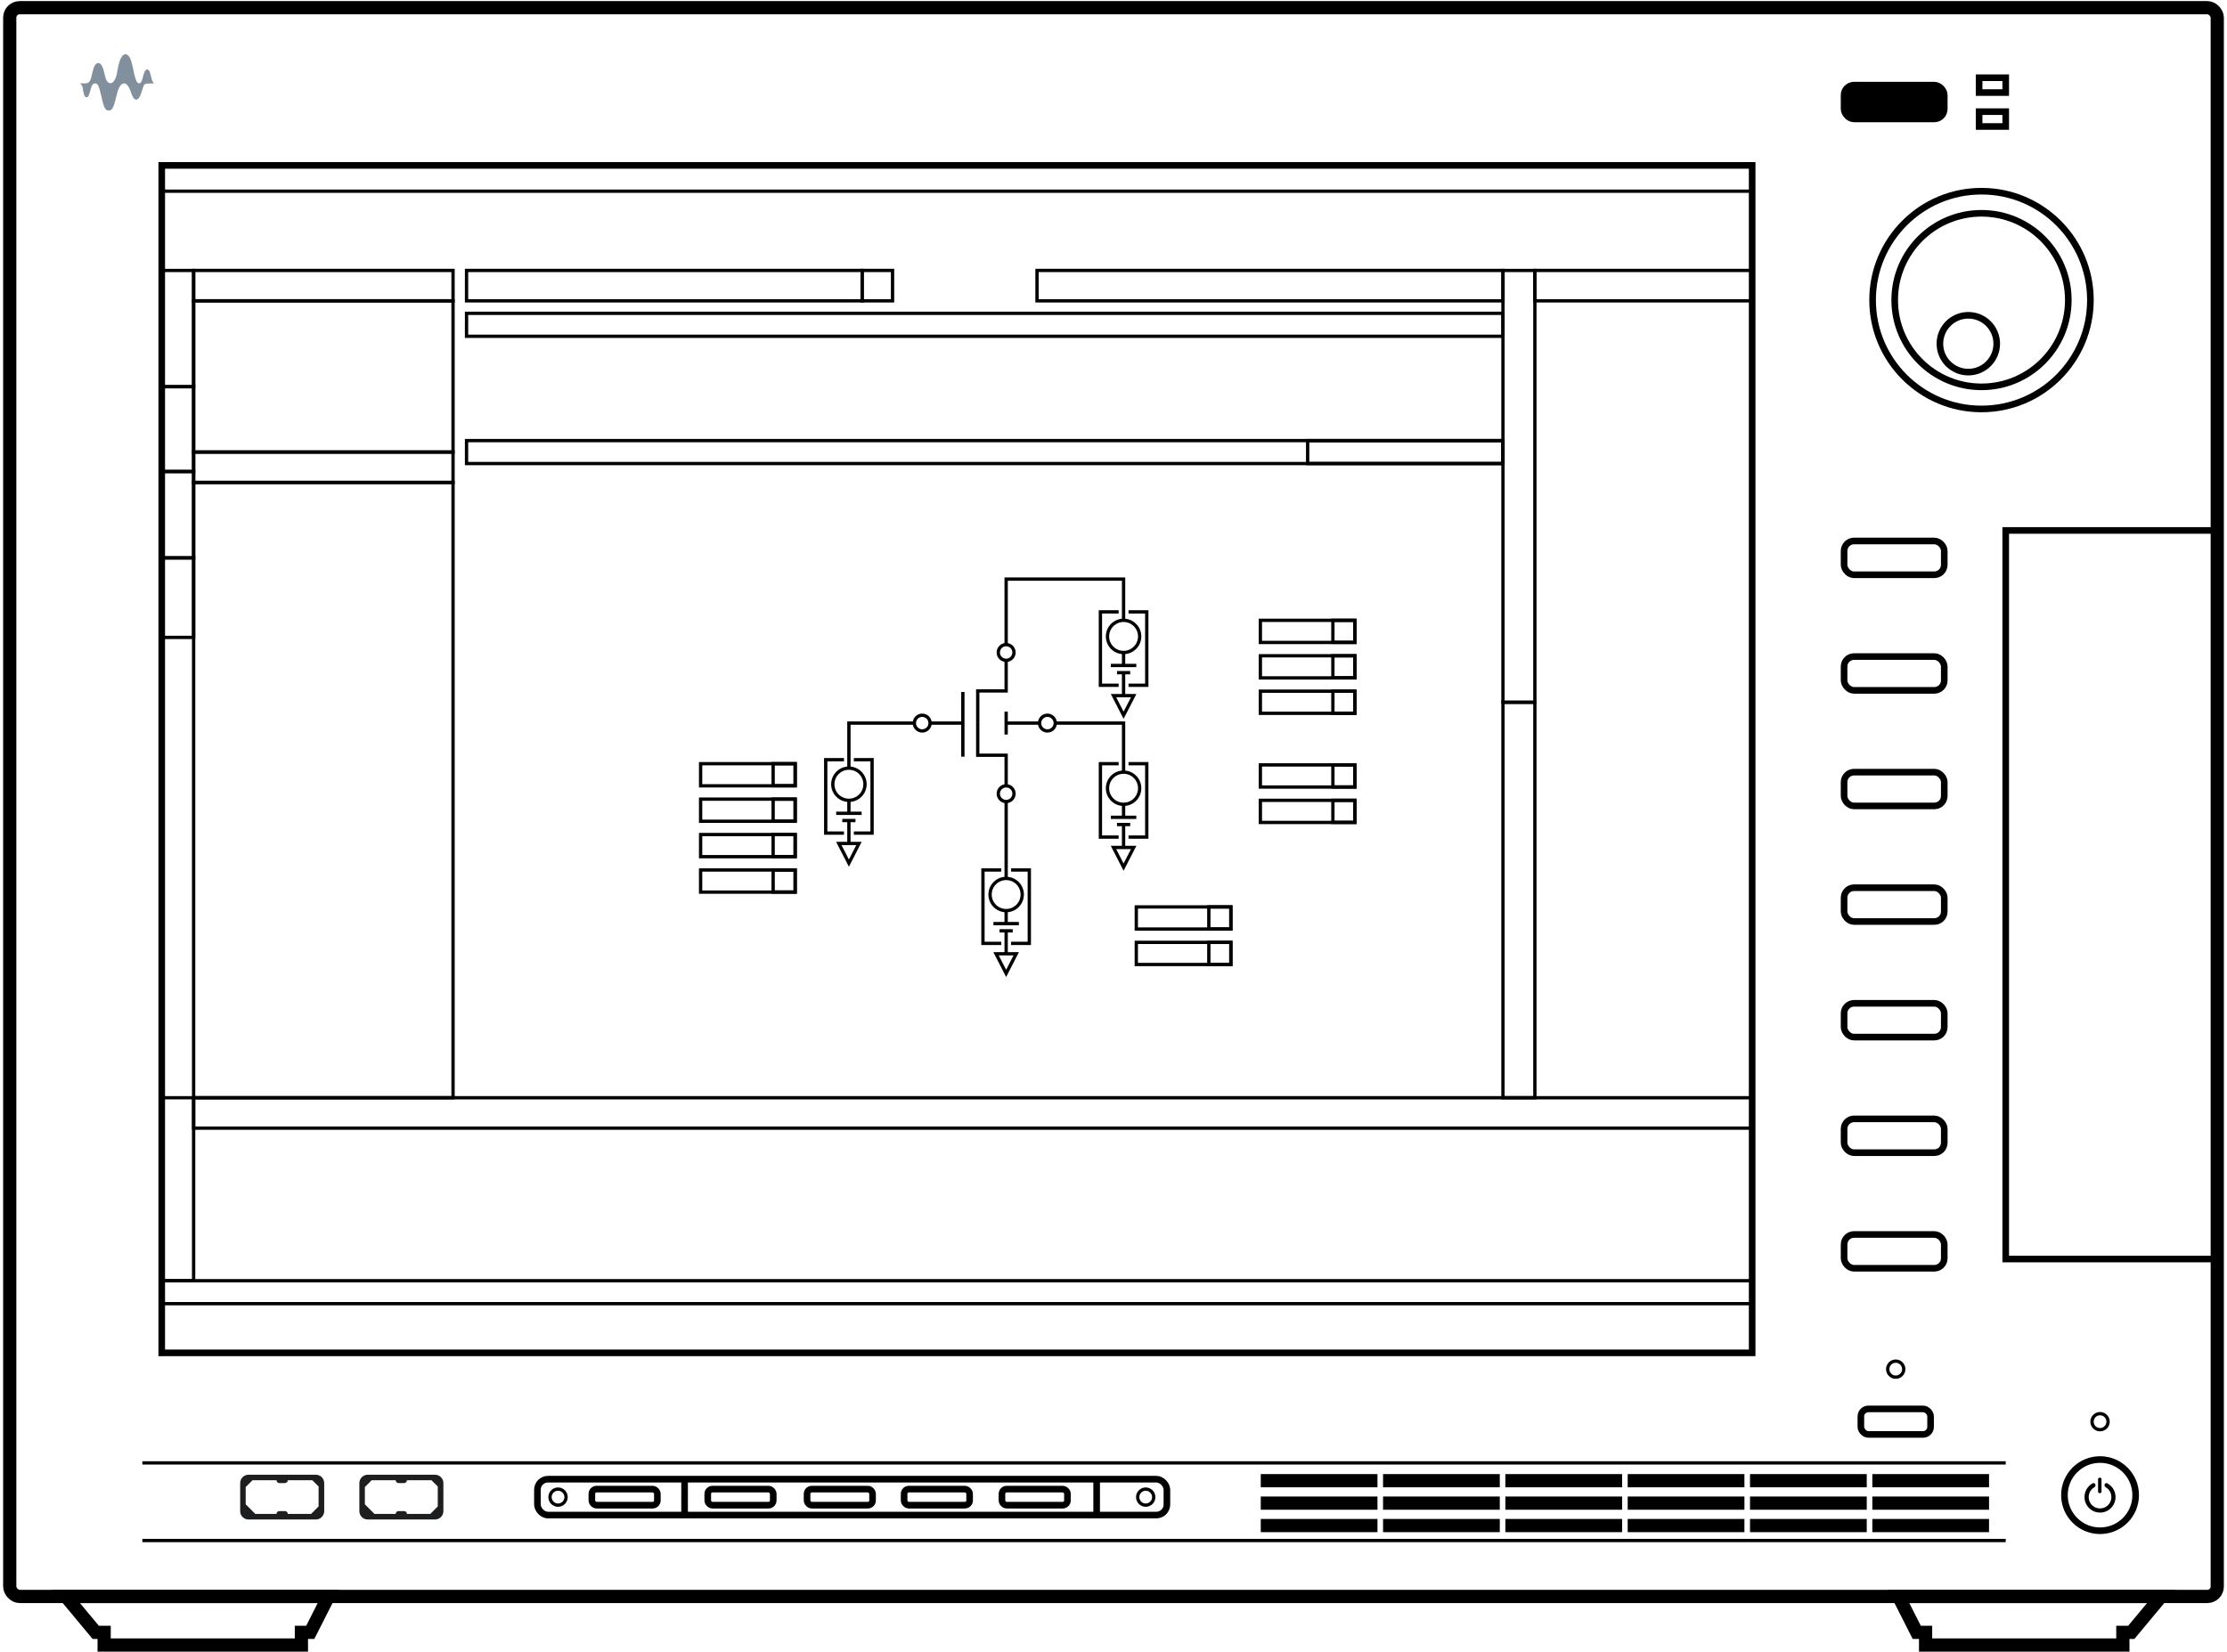 <?xml version="1.0" encoding="UTF-8"?><svg id="Art" xmlns="http://www.w3.org/2000/svg" viewBox="0 0 674 500"><defs><style>.cls-1,.cls-2,.cls-3,.cls-4{stroke:#000;stroke-miterlimit:10;}.cls-1,.cls-2,.cls-4{fill:none;}.cls-1,.cls-3{stroke-width:2px;}.cls-2{stroke-width:4px;}.cls-5{fill:#1d1e1f;}.cls-5,.cls-6,.cls-7{stroke-width:0px;}.cls-5,.cls-7{fill-rule:evenodd;}.cls-6{fill:#828f9d;}</style></defs><polyline class="cls-4" points="304.51 195.15 304.51 175.31 340.05 175.31 340.05 187.77"/><line class="cls-4" x1="304.51" y1="242.65" x2="304.51" y2="265.99"/><polyline class="cls-4" points="319.38 218.9 340.05 218.9 340.05 233.89"/><polyline class="cls-4" points="276.74 218.9 256.92 218.9 256.92 232.54"/><path class="cls-5" d="m98.12,457.46c0,1.4-1.14,2.54-2.54,2.54h-20.35c-1.41,0-2.54-1.14-2.54-2.54v-8.48c0-1.4,1.14-2.54,2.54-2.54h20.35c1.41,0,2.54,1.14,2.54,2.54v8.48Zm-3.95.85s.03-.04.05-.06l2.2-2.21v-6.03l-1.89-1.89h-7.44c0,.47-.38.85-.85.85h-1.7c-.47,0-.85-.38-.85-.85h-7.28l-2.05,2.05v5.23l2.84,2.84s.04.04.05.06h6.44c0-.47.38-.85.85-.85h1.7c.47,0,.85.38.85.85h7.07Z"/><path class="cls-5" d="m134.19,457.46c0,1.4-1.14,2.54-2.54,2.54h-20.35c-1.41,0-2.54-1.14-2.54-2.54v-8.48c0-1.4,1.14-2.54,2.54-2.54h20.35c1.41,0,2.54,1.14,2.54,2.54v8.48Zm-3.95.85s.03-.04.05-.06l2.2-2.21v-6.03l-1.89-1.89h-7.44c0,.47-.38.85-.85.85h-1.7c-.47,0-.85-.38-.85-.85h-7.28l-2.05,2.05v5.23l2.84,2.84s.04.04.05.06h6.44c0-.47.38-.85.85-.85h1.7c.47,0,.85.38.85.85h7.07Z"/><path class="cls-7" d="m636.02,447.84c0-.29-.23-.52-.52-.52s-.52.23-.52.52v3.67c0,.29.23.52.52.52s.52-.23.52-.52v-3.67Zm-1.85,1.54c-.12-.33-.49-.5-.8-.34-.78.41-1.44,1.04-1.88,1.82-.55.96-.75,2.08-.55,3.17.19,1.09.77,2.07,1.61,2.78.85.71,1.92,1.1,3.02,1.1,1.11,0,2.18-.39,3.02-1.1.85-.71,1.41-1.7,1.61-2.79.19-1.09,0-2.21-.56-3.17-.45-.77-1.1-1.4-1.89-1.81-.31-.16-.68.01-.79.34-.12.33.05.69.36.86.51.3.93.73,1.23,1.24.4.7.55,1.52.41,2.32-.14.8-.56,1.52-1.17,2.04-.62.52-1.4.81-2.21.81-.81,0-1.59-.28-2.21-.8-.62-.52-1.04-1.24-1.18-2.03-.14-.8,0-1.62.4-2.32.3-.52.72-.94,1.23-1.24.3-.18.47-.54.35-.87Z"/><line class="cls-2" x1="381.57" y1="448.25" x2="416.89" y2="448.25"/><line class="cls-2" x1="418.58" y1="448.25" x2="453.91" y2="448.25"/><line class="cls-2" x1="455.6" y1="448.25" x2="490.93" y2="448.25"/><line class="cls-2" x1="492.62" y1="448.25" x2="527.95" y2="448.25"/><line class="cls-2" x1="529.64" y1="448.25" x2="564.97" y2="448.25"/><line class="cls-2" x1="566.66" y1="448.25" x2="601.98" y2="448.25"/><line class="cls-2" x1="381.57" y1="455.04" x2="416.89" y2="455.04"/><line class="cls-2" x1="418.58" y1="455.04" x2="453.91" y2="455.04"/><line class="cls-2" x1="455.6" y1="455.04" x2="490.93" y2="455.04"/><line class="cls-2" x1="492.62" y1="455.04" x2="527.95" y2="455.04"/><line class="cls-2" x1="529.64" y1="455.04" x2="564.97" y2="455.04"/><line class="cls-2" x1="566.66" y1="455.04" x2="601.98" y2="455.04"/><line class="cls-2" x1="381.57" y1="461.83" x2="416.89" y2="461.83"/><line class="cls-2" x1="418.58" y1="461.83" x2="453.91" y2="461.83"/><line class="cls-2" x1="455.6" y1="461.83" x2="490.93" y2="461.83"/><line class="cls-2" x1="492.62" y1="461.83" x2="527.95" y2="461.83"/><line class="cls-2" x1="529.64" y1="461.83" x2="564.97" y2="461.83"/><line class="cls-2" x1="566.66" y1="461.83" x2="601.98" y2="461.83"/><rect class="cls-2" x="2.95" y="2.33" width="668.1" height="480.96" rx="3" ry="3"/><polygon class="cls-2" points="19.93 483.3 28.97 494.16 31.52 494.16 31.52 498 91.22 498 91.22 494.16 93.9 494.16 99.4 483.3 19.93 483.3"/><polygon class="cls-2" points="654.07 483.3 645.03 494.16 642.48 494.16 642.48 498 582.78 498 582.78 494.16 580.1 494.16 574.6 483.3 654.07 483.3"/><path class="cls-6" d="m46.77,25.22c-.19-.04-.56-.22-.84-1.23-.41-1.6-.61-2.97-1.37-2.97s-1.08,1.37-1.5,2.97c-.26.93-.52,1.23-.97,1.23-.37,0-.82-.19-1.43-2.69-.56-2.17-.93-6.11-2.73-6.11s-2.38,5.11-2.6,6.11c-.28,1.23-.98,2.66-1.89,2.66s-1.37-1.02-1.63-2.08c-.39-1.62-.85-4.03-2.06-4.03s-1.58,1.99-2.08,4.16c-.3,1.28-.84,1.99-1.67,1.99h-1.89c.24.06.76.46.89,1.24.28,1.82.5,2.97,1.17,2.97s.89-.98,1.28-2.49c.3-1.19.76-1.71,1.32-1.71.84,0,1.19.97,1.63,2.79.89,3.64,1.1,5.42,2.51,5.42s1.63-1.76,2.6-5.42c.41-1.6,1.17-2.79,2.04-2.79s1.54,1.19,1.88,2.12c.71,2.01,1.06,2.79,1.8,2.79s1.21-.95,1.89-3.1c.41-1.37.48-1.76,1.76-1.76l1.89-.06h0Z"/><rect class="cls-1" x="48.95" y="50.07" width="481.34" height="359.48"/><rect class="cls-3" x="558.11" y="25.77" width="30.32" height="10.23" rx="3.02" ry="3.02"/><rect class="cls-1" x="558.11" y="163.77" width="30.32" height="10.23" rx="3.02" ry="3.02"/><rect class="cls-1" x="558.11" y="198.76" width="30.32" height="10.23" rx="3.02" ry="3.02"/><rect class="cls-1" x="558.11" y="233.75" width="30.32" height="10.23" rx="3.02" ry="3.02"/><rect class="cls-1" x="558.11" y="268.74" width="30.32" height="10.23" rx="3.02" ry="3.02"/><rect class="cls-1" x="558.11" y="303.73" width="30.32" height="10.23" rx="3.02" ry="3.02"/><rect class="cls-1" x="558.11" y="338.72" width="30.32" height="10.23" rx="3.02" ry="3.02"/><rect class="cls-1" x="558.11" y="373.71" width="30.32" height="10.23" rx="3.02" ry="3.02"/><rect class="cls-1" x="563.19" y="426.52" width="21.1" height="7.72" rx="2.28" ry="2.28"/><circle class="cls-1" cx="599.7" cy="90.84" r="26.27"/><circle class="cls-1" cx="595.71" cy="104.05" r="8.6"/><circle class="cls-1" cx="599.7" cy="90.84" r="32.96"/><circle class="cls-4" cx="573.74" cy="414.48" r="2.43"/><circle class="cls-4" cx="635.58" cy="430.38" r="2.43"/><circle class="cls-1" cx="635.58" cy="452.62" r="10.78"/><circle class="cls-4" cx="168.89" cy="453.22" r="2.43"/><circle class="cls-4" cx="346.75" cy="453.22" r="2.43"/><rect class="cls-1" x="162.65" y="447.79" width="190.51" height="10.86" rx="3.2" ry="3.2"/><rect class="cls-1" x="179.13" y="450.8" width="19.82" height="4.86" rx="1.43" ry="1.43"/><rect class="cls-1" x="214.2" y="450.8" width="19.82" height="4.86" rx="1.43" ry="1.43"/><rect class="cls-1" x="244.26" y="450.8" width="19.82" height="4.86" rx="1.43" ry="1.43"/><rect class="cls-1" x="273.63" y="450.8" width="19.82" height="4.86" rx="1.43" ry="1.43"/><rect class="cls-1" x="303.24" y="450.8" width="19.82" height="4.86" rx="1.43" ry="1.43"/><line class="cls-1" x1="207.19" y1="447.79" x2="207.19" y2="458.66"/><line class="cls-1" x1="331.9" y1="447.79" x2="331.9" y2="458.66"/><rect class="cls-1" x="598.98" y="33.8" width="8.05" height="4.49"/><rect class="cls-1" x="598.98" y="23.53" width="8.05" height="4.49"/><rect class="cls-1" x="607.03" y="160.58" width="64.02" height="220.56"/><line class="cls-4" x1="48.95" y1="57.88" x2="530.29" y2="57.88"/><rect class="cls-4" x="58.6" y="81.87" width="78.51" height="9.2"/><rect class="cls-4" x="141.2" y="81.87" width="119.73" height="9.2"/><rect class="cls-4" x="141.2" y="94.85" width="313.67" height="6.95"/><rect class="cls-4" x="48.95" y="387.71" width="481.34" height="6.95"/><rect class="cls-4" x="141.2" y="133.38" width="313.67" height="6.95"/><rect class="cls-4" x="313.85" y="81.87" width="141.03" height="9.2"/><rect class="cls-4" x="260.93" y="81.87" width="9.2" height="9.2"/><rect class="cls-4" x="58.6" y="136.85" width="78.51" height="9.2"/><rect class="cls-4" x="58.6" y="332.32" width="471.69" height="9.2"/><rect class="cls-4" x="395.76" y="133.38" width="59.11" height="6.95"/><rect class="cls-4" x="58.6" y="146.05" width="78.51" height="186.27"/><rect class="cls-4" x="58.6" y="91.07" width="78.51" height="45.78"/><rect class="cls-4" x="48.95" y="81.87" width="9.66" height="35.19" transform="translate(107.55 198.94) rotate(180)"/><rect class="cls-4" x="48.95" y="117.06" width="9.66" height="25.68" transform="translate(107.55 259.8) rotate(180)"/><rect class="cls-4" x="48.95" y="142.74" width="9.66" height="26.15" transform="translate(107.55 311.63) rotate(180)"/><rect class="cls-4" x="48.95" y="168.89" width="9.66" height="24.08" transform="translate(107.55 361.85) rotate(180)"/><rect class="cls-4" x="454.87" y="81.87" width="9.66" height="130.72" transform="translate(919.4 294.47) rotate(180)"/><rect class="cls-4" x="48.95" y="332.32" width="9.66" height="55.39" transform="translate(107.55 720.03) rotate(180)"/><circle class="cls-4" cx="279.11" cy="218.9" r="2.38"/><circle class="cls-4" cx="317" cy="218.9" r="2.38"/><circle class="cls-4" cx="304.51" cy="240.27" r="2.38"/><line class="cls-4" x1="281.49" y1="218.9" x2="291.41" y2="218.9"/><line class="cls-4" x1="291.41" y1="209.48" x2="291.41" y2="229.07"/><line class="cls-4" x1="304.51" y1="215.43" x2="304.51" y2="222.36"/><polyline class="cls-4" points="295.91 218.9 295.91 228.63 304.51 228.63 304.51 237.86"/><circle class="cls-4" cx="304.51" cy="197.52" r="2.38"/><polyline class="cls-4" points="295.91 218.9 295.91 209.16 304.51 209.16 304.51 199.93"/><line class="cls-4" x1="304.51" y1="218.9" x2="314.62" y2="218.9"/><circle class="cls-4" cx="340.05" cy="192.66" r="4.87"/><line class="cls-4" x1="340.05" y1="197.52" x2="340.05" y2="201.46"/><line class="cls-4" x1="336.2" y1="201.46" x2="343.9" y2="201.46"/><line class="cls-4" x1="338.06" y1="203.64" x2="342.05" y2="203.64"/><line class="cls-4" x1="340.05" y1="210.59" x2="340.05" y2="203.64"/><polygon class="cls-4" points="340.05 210.59 337 210.59 340.05 216.53 343.11 210.59 340.05 210.59"/><polyline class="cls-4" points="338.55 185.23 333.04 185.23 333.04 207.45 338.55 207.45"/><polyline class="cls-4" points="341.55 185.23 347.07 185.23 347.07 207.45 341.55 207.45"/><circle class="cls-4" cx="304.51" cy="270.8" r="4.87"/><line class="cls-4" x1="304.51" y1="275.67" x2="304.51" y2="279.6"/><line class="cls-4" x1="300.66" y1="279.6" x2="308.36" y2="279.6"/><line class="cls-4" x1="302.51" y1="281.79" x2="306.5" y2="281.79"/><line class="cls-4" x1="304.51" y1="288.73" x2="304.51" y2="281.79"/><polygon class="cls-4" points="304.51 288.73 301.45 288.73 304.51 294.68 307.56 288.73 304.51 288.73"/><polyline class="cls-4" points="303.01 263.37 297.49 263.37 297.49 285.59 303.01 285.59"/><polyline class="cls-4" points="306.01 263.37 311.52 263.37 311.52 285.59 306.01 285.59"/><circle class="cls-4" cx="256.92" cy="237.41" r="4.87"/><line class="cls-4" x1="256.92" y1="242.28" x2="256.92" y2="246.21"/><line class="cls-4" x1="253.07" y1="246.21" x2="260.77" y2="246.21"/><line class="cls-4" x1="254.92" y1="248.4" x2="258.91" y2="248.4"/><line class="cls-4" x1="256.92" y1="255.34" x2="256.92" y2="248.4"/><polygon class="cls-4" points="256.92 255.34 253.86 255.34 256.92 261.29 259.97 255.34 256.92 255.34"/><polyline class="cls-4" points="255.42 229.98 249.9 229.98 249.9 252.2 255.42 252.2"/><polyline class="cls-4" points="258.42 229.98 263.93 229.98 263.93 252.2 258.42 252.2"/><circle class="cls-4" cx="340.05" cy="238.62" r="4.87"/><line class="cls-4" x1="340.05" y1="243.49" x2="340.05" y2="247.42"/><line class="cls-4" x1="336.2" y1="247.42" x2="343.9" y2="247.42"/><line class="cls-4" x1="338.06" y1="249.61" x2="342.05" y2="249.61"/><line class="cls-4" x1="340.05" y1="256.55" x2="340.05" y2="249.61"/><polygon class="cls-4" points="340.05 256.55 337 256.55 340.05 262.5 343.11 256.55 340.05 256.55"/><polyline class="cls-4" points="338.55 231.19 333.04 231.19 333.04 253.41 338.55 253.41"/><polyline class="cls-4" points="341.55 231.19 347.07 231.19 347.07 253.41 341.55 253.41"/><rect class="cls-4" x="212.04" y="231.19" width="28.62" height="6.7"/><rect class="cls-4" x="233.99" y="231.19" width="6.67" height="6.67"/><rect class="cls-4" x="212.04" y="241.92" width="28.62" height="6.7"/><rect class="cls-4" x="233.99" y="241.92" width="6.67" height="6.67"/><rect class="cls-4" x="212.04" y="252.64" width="28.62" height="6.7"/><rect class="cls-4" x="233.99" y="252.64" width="6.67" height="6.67"/><rect class="cls-4" x="381.45" y="187.79" width="28.62" height="6.7"/><rect class="cls-4" x="403.4" y="187.79" width="6.67" height="6.67"/><rect class="cls-4" x="381.45" y="198.52" width="28.62" height="6.7"/><rect class="cls-4" x="403.4" y="198.52" width="6.67" height="6.67"/><rect class="cls-4" x="381.45" y="209.24" width="28.62" height="6.7"/><rect class="cls-4" x="403.4" y="209.24" width="6.67" height="6.67"/><rect class="cls-4" x="381.45" y="231.56" width="28.62" height="6.7"/><rect class="cls-4" x="403.4" y="231.56" width="6.67" height="6.67"/><rect class="cls-4" x="381.45" y="242.28" width="28.62" height="6.7"/><rect class="cls-4" x="403.4" y="242.28" width="6.67" height="6.67"/><rect class="cls-4" x="343.9" y="274.55" width="28.62" height="6.7"/><rect class="cls-4" x="365.85" y="274.55" width="6.67" height="6.67"/><rect class="cls-4" x="343.9" y="285.28" width="28.62" height="6.7"/><rect class="cls-4" x="365.85" y="285.28" width="6.67" height="6.67"/><rect class="cls-4" x="212.04" y="263.37" width="28.62" height="6.7"/><rect class="cls-4" x="233.99" y="263.37" width="6.67" height="6.67"/><line class="cls-4" x1="43.08" y1="442.86" x2="607.03" y2="442.86"/><line class="cls-4" x1="43.08" y1="466.36" x2="607.03" y2="466.36"/><rect class="cls-4" x="454.87" y="212.59" width="9.66" height="119.72" transform="translate(919.4 544.91) rotate(180)"/><rect class="cls-4" x="464.53" y="81.87" width="65.76" height="9.2"/></svg>